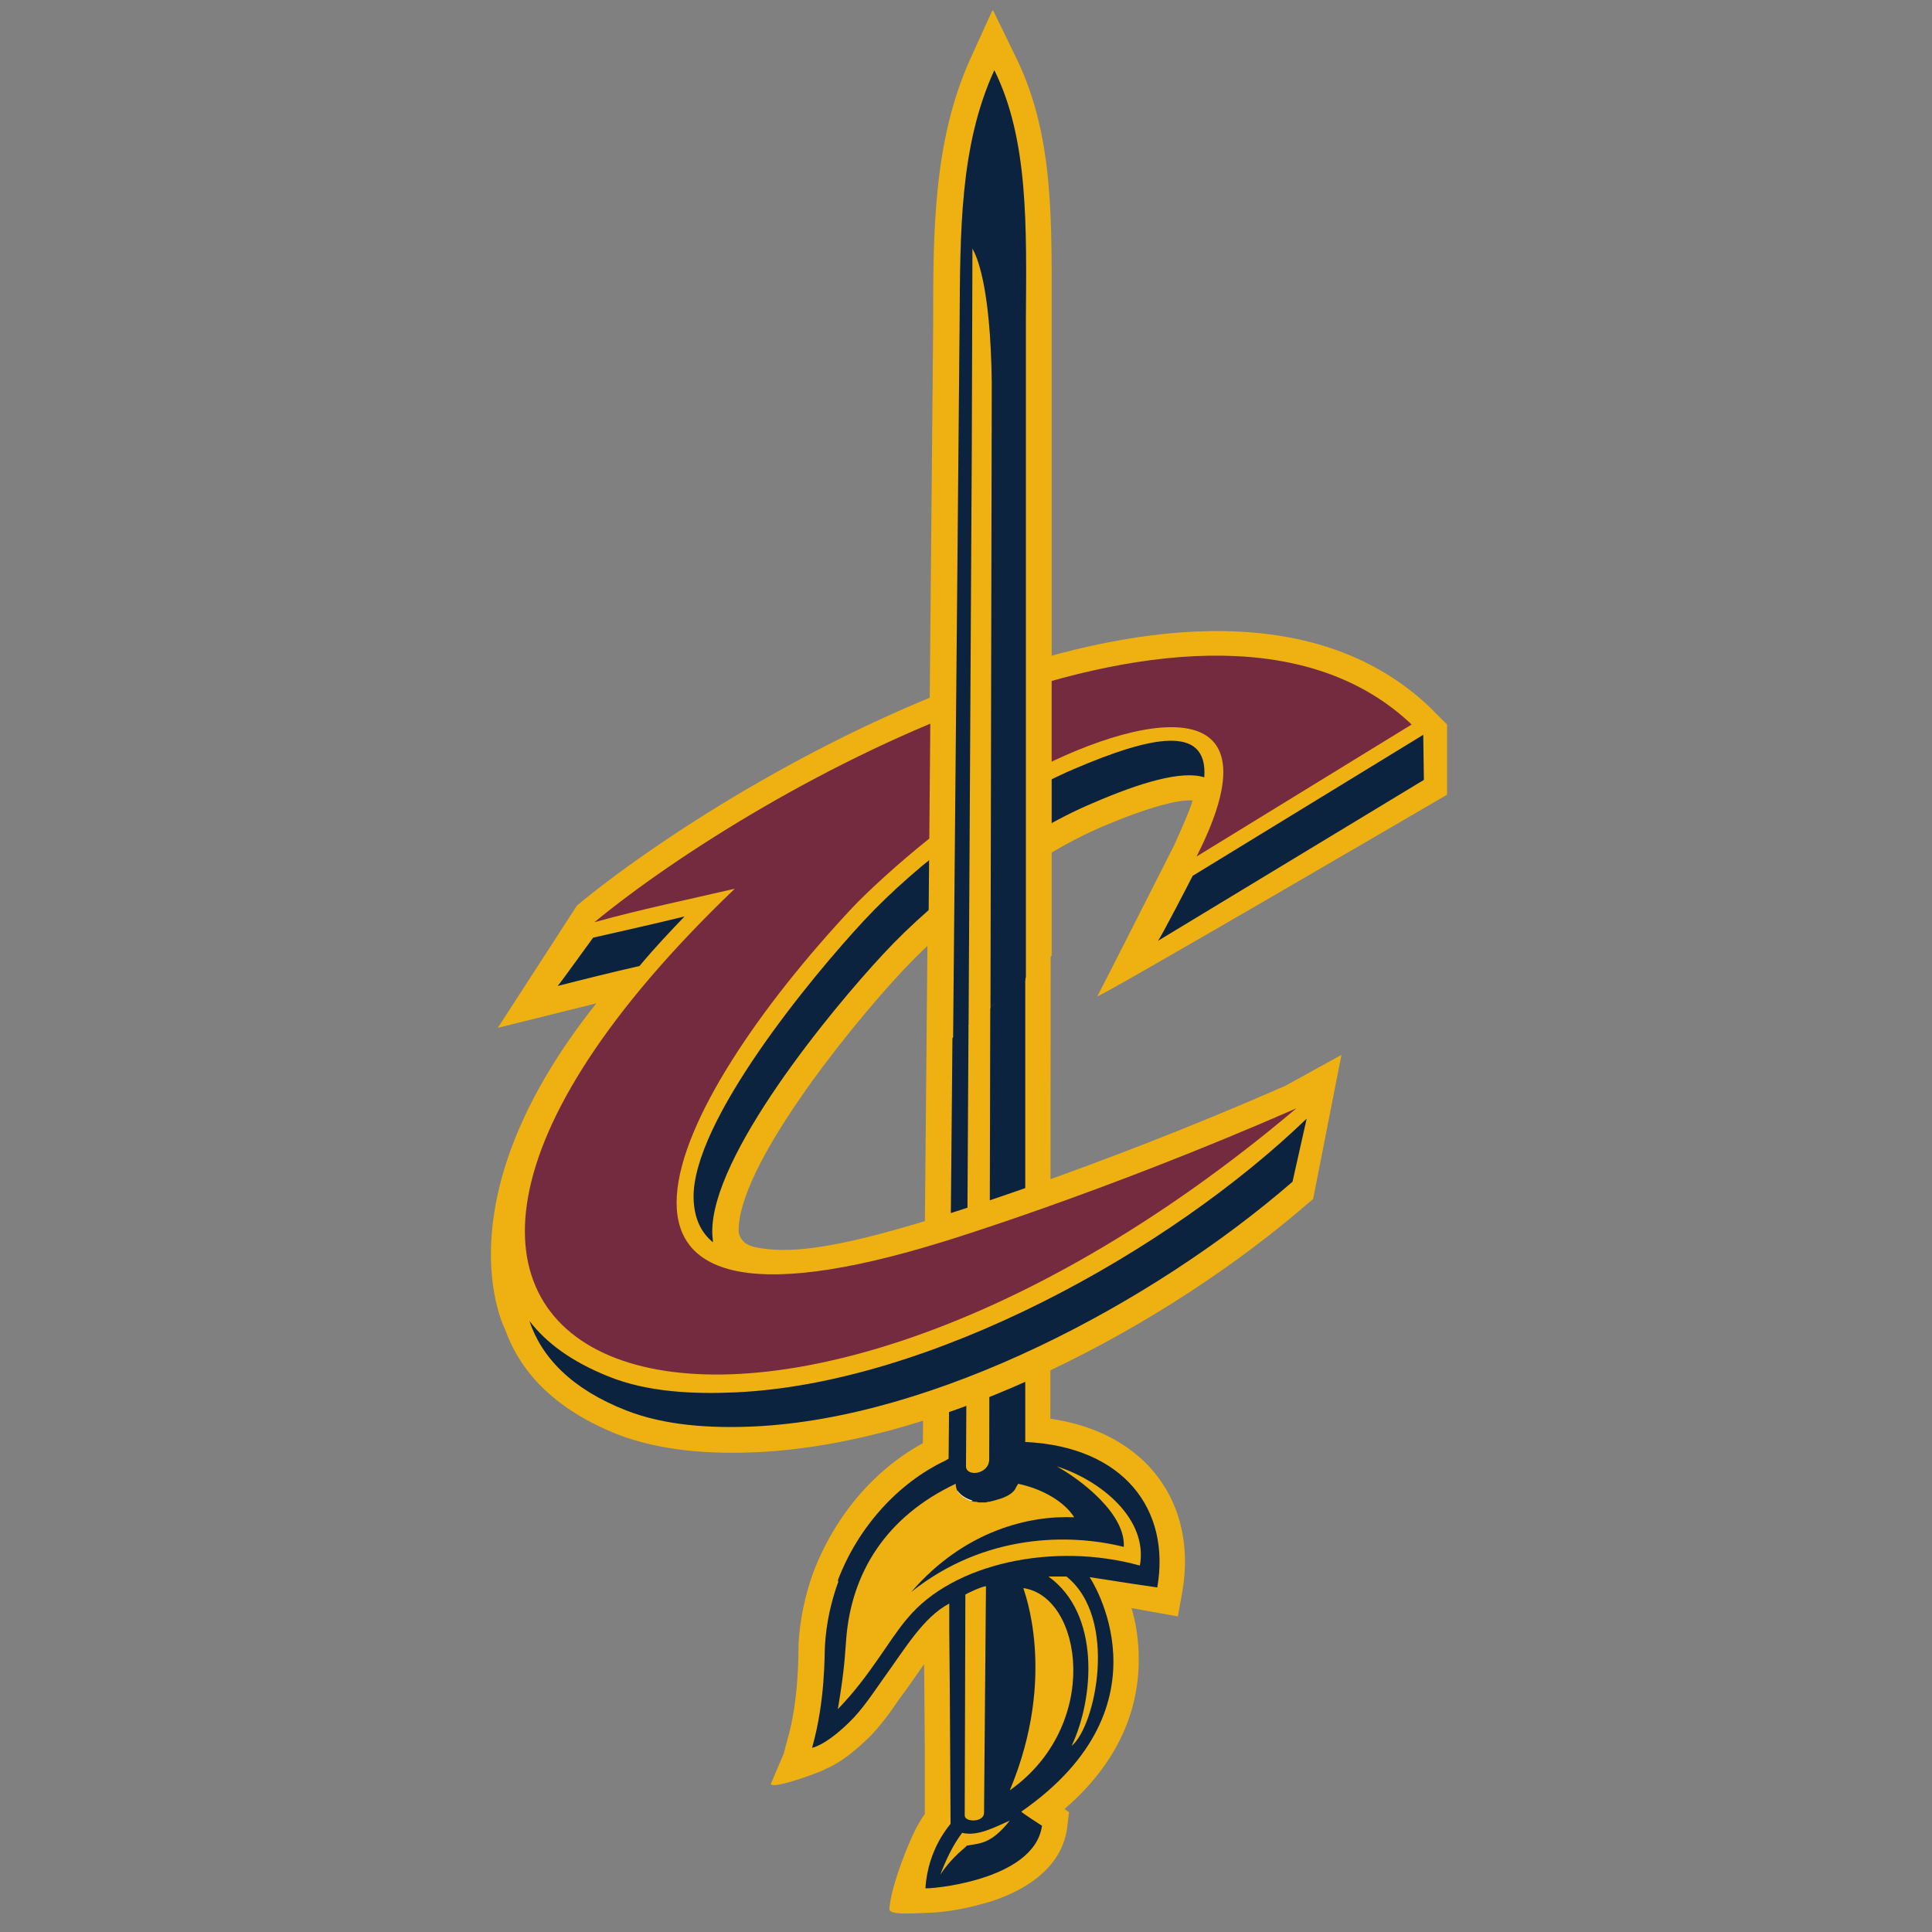 <?xml version="1.0" encoding="utf-8"?>
<!-- Generator: Adobe Illustrator 23.0.3, SVG Export Plug-In . SVG Version: 6.00 Build 0)  -->
<svg version="1.1" id="Layer_1" xmlns="http://www.w3.org/2000/svg" xmlns:xlink="http://www.w3.org/1999/xlink" x="0px" y="0px"
	 viewBox="0 0 300 300" style="enable-background:new 0 0 300 300;" xml:space="preserve">
<rect x="0" y="0" width="300" height="300" fill="#808080" stroke="none"/>
<style type="text/css">
	.st0{fill:#EEB111;}
	.st1{fill:#0C233F;}
	.st2{fill-rule:evenodd;clip-rule:evenodd;fill:#EEB111;}
	.st3{fill:#FFFFFF;}
	.st4{fill-rule:evenodd;clip-rule:evenodd;fill:none;}
	.st5{fill-rule:evenodd;clip-rule:evenodd;fill:#0C233F;}
	.st6{fill-rule:evenodd;clip-rule:evenodd;fill:#742B3F;}
</style>
<g>
	<g>
		<path class="st0" d="M119.7,277l2-4.7l0.5-1.9c1-3.4,1.4-6.8,1.6-9.5c0.2-2.8,0.2-4.9,0.2-5.6c0.2-3.8,1-7.5,2.2-10.9
			c3.3-8.8,9.4-16.1,17.1-20.3l1.6-173.4c0-7.5,0-14.6,0.7-21.3c0.7-6.9,2.1-13.6,5-20.1l3.5-7.7l3.7,7.6c2.9,6,4.3,12.5,4.9,19.3
			c0.6,6.6,0.5,13.8,0.5,21.2l-0.1,170.6c15.2,2.2,22.8,13.4,20.5,26.8l-0.7,3.9l-3.9-0.7l-3.3-0.6c0.6,2,1,4.3,1.1,6.8
			c0.3,7.4-2.1,16.3-11.5,24.4l0.7,0.5l-0.3,2.5c-1,7-8,10.2-12.3,11.5c-2.4,0.7-4.8,1.2-6.6,1.4c-0.9,0.1-1.7,0.2-2.2,0.2
			c-3.9,0.2-6.6,0.3-6.5-0.6c0.3-3.8,3.1-10.5,4.2-12.6c0.5-0.9,0.9-1.6,1.3-2.1l0-2.2l0-8.4l-0.1-12.7c-1,1.4-2,2.9-3.1,4.4
			c-0.8,1-1.6,2.3-2.5,3.5c-1,1.3-2.1,2.7-3.4,3.9c-2.1,2-3.8,3.2-5.1,3.9c-0.7,0.4-1.3,0.6-1.6,0.8
			C125.4,275.9,119.9,277.8,119.7,277z"/>
		<g>
			<g>
				<g>
					<path class="st1" d="M130.1,245.8c-1.1,3.1-1.8,6.3-2,9.7c-0.1,1.3,0.1,8.5-2,15.9c0,0,2-0.3,5.7-3.9c2.1-2,3.9-4.8,5.4-6.9
						c3.4-4.7,6.2-9.5,10.2-11.6l0,4.2c0.1,8,0.2,29.9,0.2,30c0,0.1-3.5,3.7-3.9,10c0,0.2,16.9-1,18.1-9.7c0,0-3.3-2.1-3.2-2.2
						c23.9-16.6,10.6-36.4,10.6-36.4c5.8,0.9,9,1.4,10.5,1.6c2.1-12-5.1-21.9-20.6-22.6l0.1,0l0-174.2c0.1-14.7,0.3-28-4.9-38.8
						c-5.4,11.8-5.3,25.1-5.4,39.8l-1.6,175.8l-0.5,0.3c-7.4,3.5-13.6,10.4-16.7,18.6C130.2,245.6,130.2,245.7,130.1,245.8z"/>
					<g>
						<path class="st2" d="M149.4,284.6c-1.5,2-2.5,4.2-3.4,6.5c2-3,4.1-4.3,4.1-4.5c1.9-0.4,3.7-0.1,6.7-3.9
							C154.5,283.7,151.8,285.2,149.4,284.6z"/>
					</g>
					<path class="st2" d="M162.8,244.8c8.1,5.8,7.1,18.9,3.6,26.3c3.7-3,7.3-19.8-0.8-26.3L162.8,244.8z"/>
					<path class="st0" d="M150.9,69.8L150,227.6c-0.1,1.8,3.6,1.4,3.6-1L154,59.4c-0.2-15.4-2.4-19.7-3-20.8L150.9,69.8z"/>
					<path class="st0" d="M149.9,247.6l-0.1,34.3c0,1.1,3,1.1,3-0.4l0.3-35.2C152.3,246.4,150.2,247.4,149.9,247.6z"/>
					<path class="st0" d="M156.8,278c14.3-10.1,11.3-30.1,2.1-31.4C158.9,246.8,164.3,260.1,156.8,278z"/>
					<path class="st3" d="M148.7,231.5c0.5,0.7,1.3,1.2,2.3,1.5c-6.5,3.3-14,8.8-18.1,18.2C135,241.4,142.4,234.9,148.7,231.5z"/>
					<path class="st0" d="M131.4,254.5c0.8-10.3,6.2-19,17-24.1c0,0.4,0.1,0.8,0.3,1.2h0c1.1,1.5,2.8,1.6,2.3,1.5
						c0.2,0.1,0.3,0.1,0.5,0.1c0,0,0.1,0,0.1,0c0.1,0,0.3,0.1,0.4,0.1c0.1,0,0.1,0,0.2,0c0.1,0,0.3,0,0.4,0c0.1,0,0.1,0,0.2,0
						c0.2,0,0.4,0,0.6-0.1c0.2,0,0.4,0,0.5-0.1c0,0,0,0,0.1,0c0.1,0,0.3-0.1,0.4-0.1c0,0,0,0,0,0c0.3-0.1,0.7-0.2,1-0.3
						c1.2-0.4,2.1-1,2.4-1.8l0,0c0.1-0.2,0.2-0.3,0.3-0.5l0,0c3.8,0.8,7.2,2.8,8.7,5.2c-6.9-0.3-17,2-25.3,11.6
						c11.4-9.1,24.6-9.1,33-7c0.3-5.1-6.6-10.4-10.4-12.5c6.9,2.2,14.2,8.2,12.9,15.4c-13.3-3.7-29-0.4-36.1,8.2
						c-3,3.5-5.6,8.7-10.8,14.1C131.2,258.9,131.2,256.8,131.4,254.5z"/>
				</g>
				<g>
					<g>
						<path class="st4" d="M95.2,205.5"/>
						<path class="st4" d="M91.6,192.9"/>
					</g>
				</g>
				<g>
					<g>
						<path class="st4" d="M139.9,168.9"/>
						<path class="st4" d="M137.1,155.5"/>
					</g>
				</g>
			</g>
		</g>
	</g>
	<path class="st0" d="M185.2,124.3c-2.1-0.2-6.8,1-13.9,4c-10.6,4.5-23.2,13.9-31.2,22.5c-8.6,9.2-25.6,30.5-25.4,40.4
		c0,0.4,0.3,1.6,1.7,2.2l0.6,0.2c5.2,1.2,12.5,0.4,28.3-4.5c0,0,24.2-7.3,54.3-20.5l8.7-4.8l-4.4,22.4l-0.5,0.4
		c-22.3,19.4-56.8,37.6-86,38.9c-6.8,0.3-14.6-0.1-21.6-2.8c-9.2-3.7-14.8-9.2-17.3-16.1c-1-2-9.4-21.3,14.1-50.8l-15.3,3.8l12.3-19
		c24.9-20.6,98.2-63.3,132.4-30.8l2.7,2.7v10.9c0,0-54.6,31.9-54.3,31.3c0.5-0.9,11.9-23.4,11.9-23.4
		C183.6,128.4,184.6,126.2,185.2,124.3z"/>
	<g>
		<path class="st5" d="M187,120.7c-3.5-1.1-9.9,0.8-17.3,4c-11.2,4.7-24.3,14.5-32.6,23.5c-8.1,8.7-26.7,31.3-26.5,43.2
			c0,0.5,0.1,1,0.1,1.5c-1.8-1.5-2.9-3.6-3-6.8c-0.3-11.9,18.4-34.5,26.5-43.2c8.3-8.9,21.3-18.7,32.6-23.5
			C178.5,114.4,187.6,112.3,187,120.7z"/>
		<path class="st5" d="M221,114.1l0.1,7l-41.3,25c0.4-0.4,5.1-9.5,5.4-10.1L221,114.1z"/>
		<path class="st5" d="M99.3,150c-4.4,1-8.8,2.1-12.7,3.1c0.6-0.7,4.6-6.3,5.5-7.5c4.8-1.1,9.8-2.2,14.2-3.3
			C104.2,144.5,101.8,147,99.3,150z"/>
		<path class="st5" d="M200.7,183.5c-21.9,19-55.6,36.7-83.6,38c-6.6,0.3-13.8-0.1-19.9-2.5c-8.4-3.3-13.1-8.2-15-13.9
			c2.6,3.4,6.5,6.3,12.2,8.6c6.1,2.5,13.4,2.8,19.9,2.5c30.2-1.4,67.1-21.8,88.6-42.5L200.7,183.5z"/>
		<path class="st6" d="M219.2,112.5L185.8,133c14.3-28.1-11.5-21.5-28.8-11.4c-9.8,5.2-21.1,15.6-24.6,19.3
			c-28.7,30.6-48.8,71.4,14.1,51.9c0,0,24.4-7.4,54.8-20.7c-85.9,72.6-166.9,42.2-87.2-34.1c-7.3,1.7-14.6,3.2-21.8,5.2
			C117.8,122.2,187.9,82.8,219.2,112.5z"/>
	</g>
	<g>
		<g>
			<g>
				<g>
					<path class="st4" d="M95.2,205.5"/>
					<path class="st4" d="M91.6,192.9"/>
				</g>
			</g>
			<g>
				<g>
					<path class="st4" d="M139.9,168.9"/>
					<path class="st4" d="M137.1,155.5"/>
				</g>
			</g>
		</g>
	</g>
	<g>
		<path class="st0" d="M144,164.4l1-113.7c0-7.5,0-14.6,0.7-21.3c0.7-6.9,2.1-13.6,5-20.1l3.5-7.7l3.7,7.6c2.9,6,4.3,12.5,4.9,19.3
			c0.6,6.6,0.5,13.8,0.5,21.2l0,98.7L144,164.4z"/>
		<g>
			<g>
				<g>
					<path class="st1" d="M148,161.1l1-110.4c0.1-14.7,0-28,5.4-39.8c5.3,10.7,5,24.1,4.9,38.8l0,102l-2.4,9.6l-2.1-1.5l-0.4-4
						l-4.2,3.6l-0.8,4.1L148,161.1z"/>
					<path class="st0" d="M150.9,69.8l0.1-31.2c0.6,1.1,2.8,5.4,3,20.8l-0.2,97l-1,3.8l-1.2-0.2l-1.2-0.7L150.9,69.8z"/>
				</g>
				<g>
					<g>
						<path class="st4" d="M95.2,205.5"/>
						<path class="st4" d="M91.6,192.9"/>
					</g>
				</g>
				<g>
					<g>
						<path class="st4" d="M139.9,168.9"/>
						<path class="st4" d="M137.1,155.5"/>
					</g>
				</g>
			</g>
		</g>
	</g>
</g>
</svg>
